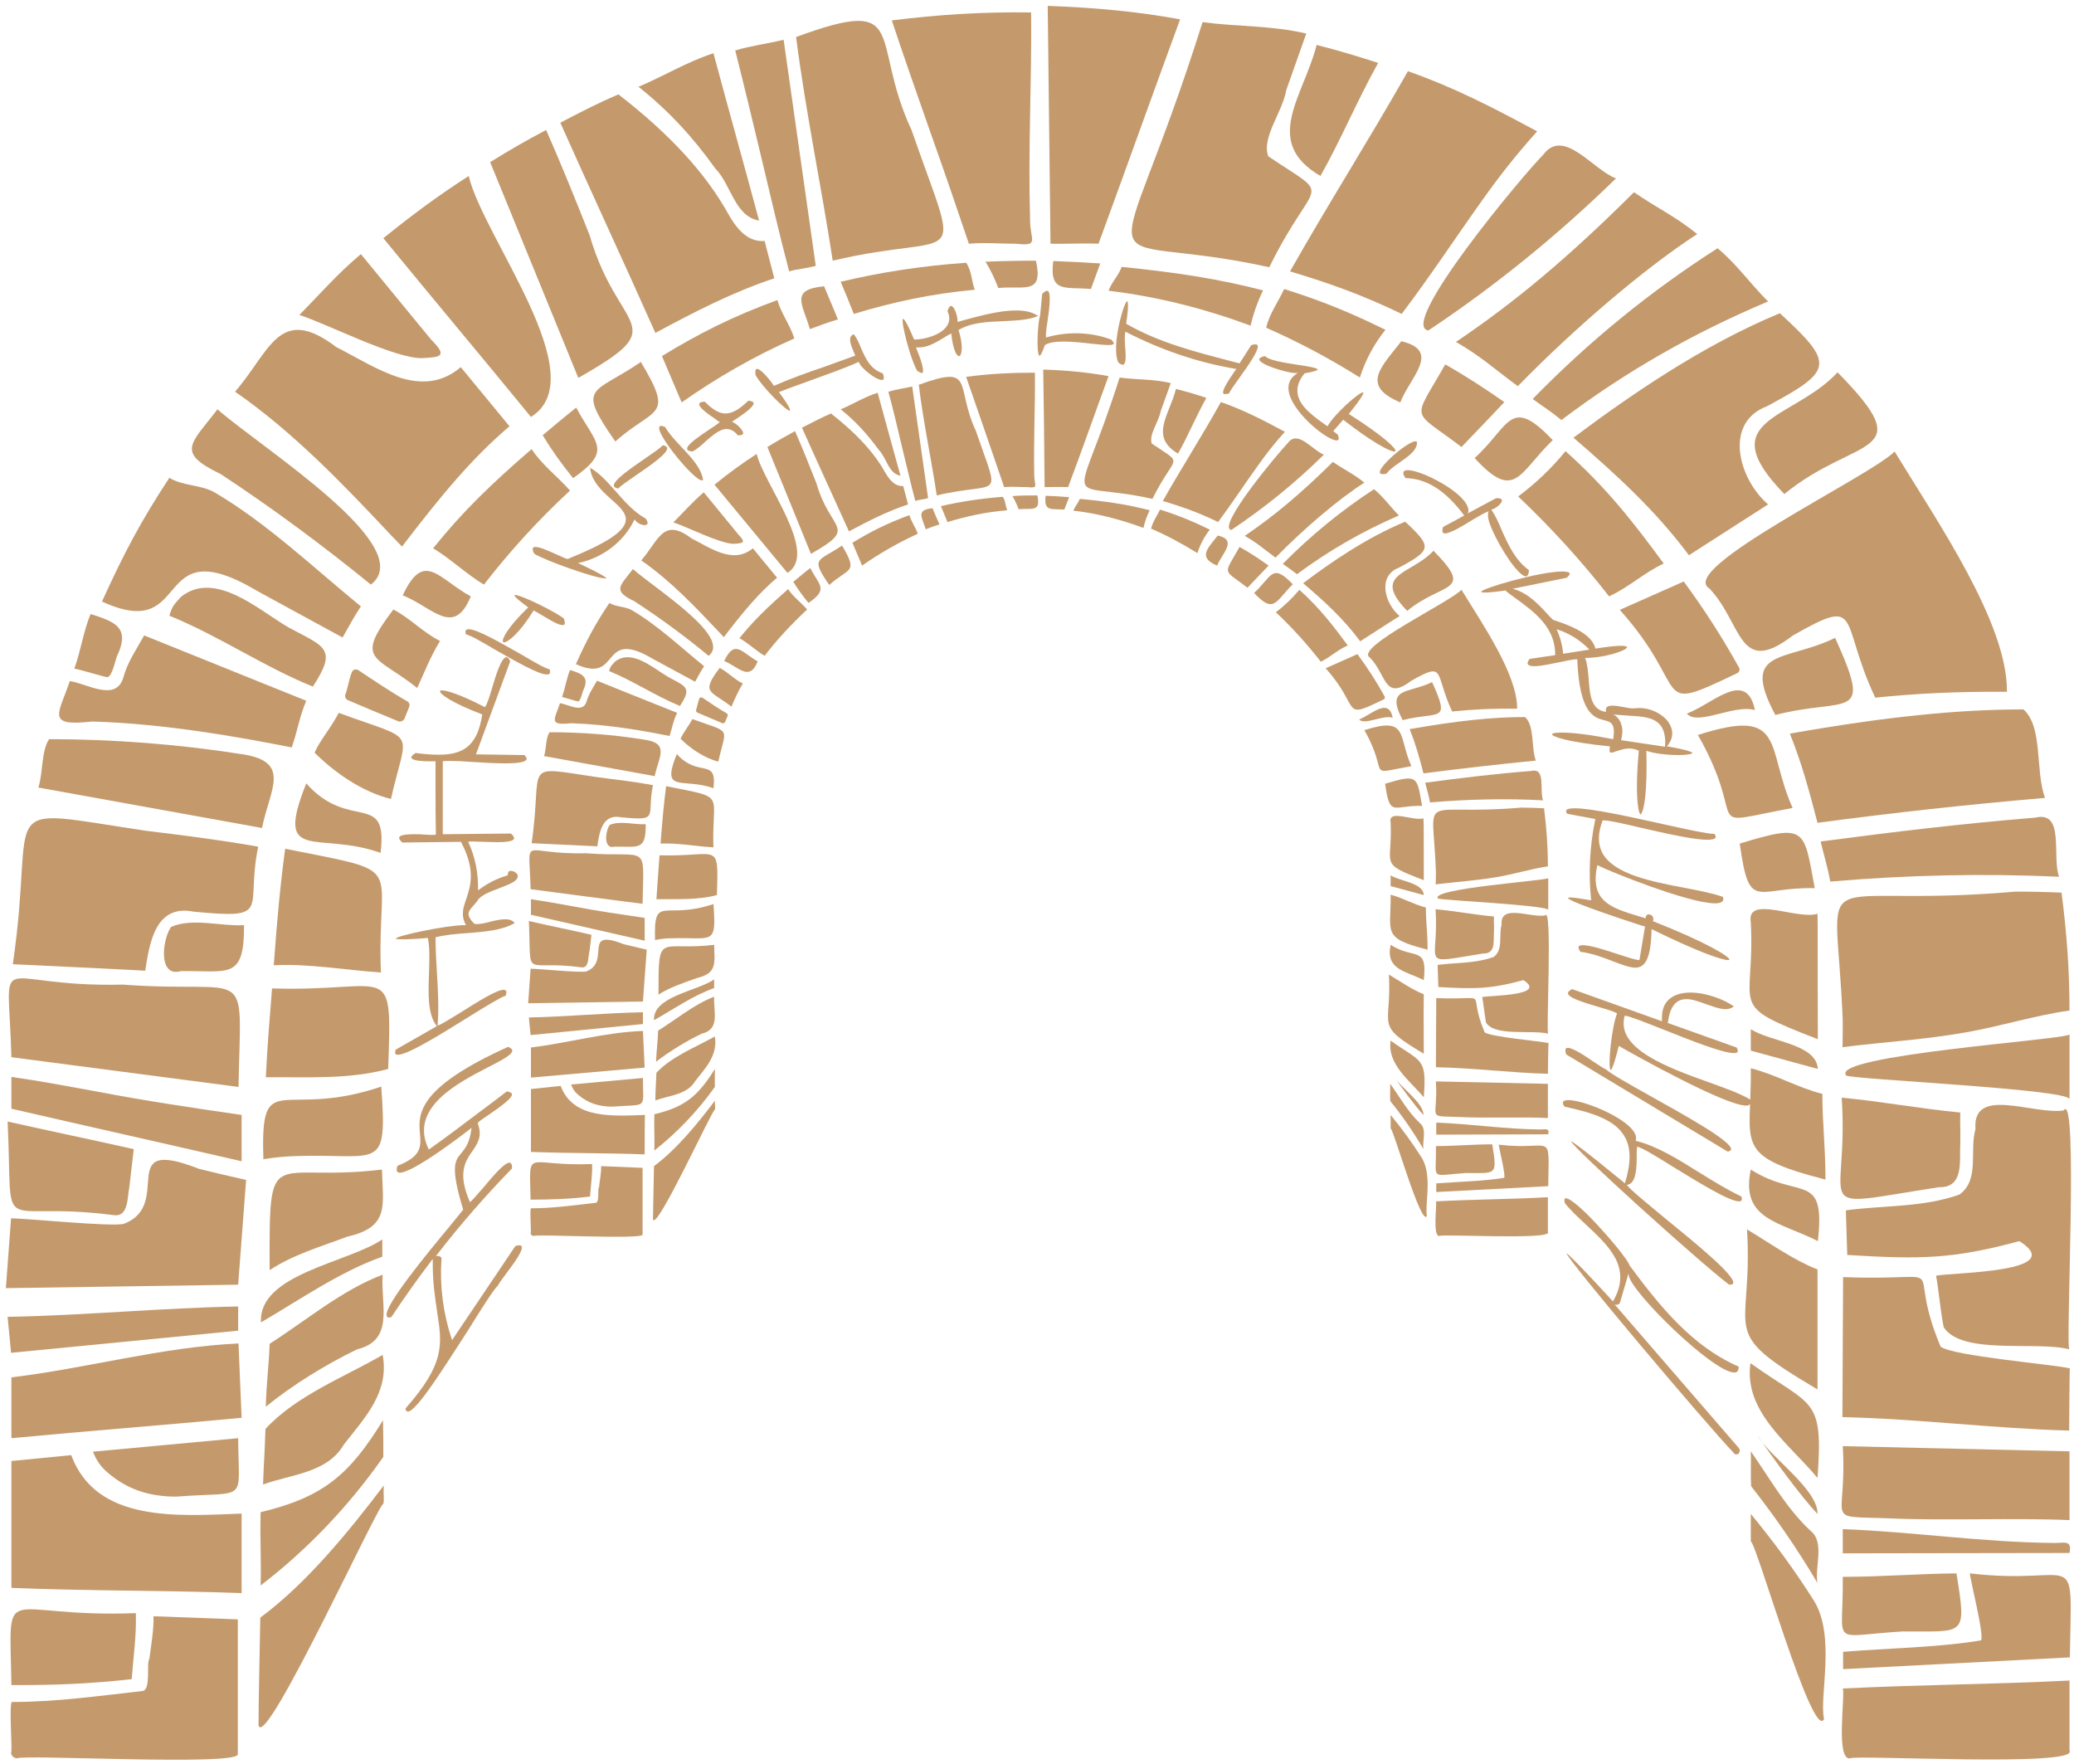 <?xml version="1.0" encoding="utf-8"?>
<!-- Generator: Adobe Illustrator 27.5.0, SVG Export Plug-In . SVG Version: 6.00 Build 0)  -->
<svg version="1.1" id="Calque_1" xmlns="http://www.w3.org/2000/svg" xmlns:xlink="http://www.w3.org/1999/xlink" x="0px" y="0px"
	 viewBox="0 0 600 510.3" style="enable-background:new 0 0 600 510.3;" xml:space="preserve">
<style type="text/css">
	.st0{fill:#C49A6C;}
</style>
<g>
	<g>
		<g>
			<path class="st0" d="M3.7,278.9c7-47.4-6.9-45.4,38.5-38.6c10.7,1.3,21.8,2.7,32.5,4.6c-3.8,18.4,4.4,21-18.7,18.8
				c-11.1-2.2-12.7,9-14,17.1C42.1,280.7,3.7,278.9,3.7,278.9z"/>
		</g>
		<g>
			<path class="st0" d="M3.3,487.4c-0.5-31.5-3.6-19.3,36-20.8c0.2,6.5-0.7,12.5-1.2,19.1C26.5,487,15.6,487.5,3.3,487.4z"/>
		</g>
		<g>
			<path class="st0" d="M31.1,195.9c-1.7-0.3-7.8-2.2-9.6-2.5c1.9-5.2,2.6-10.7,4.7-15.8c6.5,2.1,11.3,3.6,8.1,11.2
				C33.3,190.4,32.8,195.2,31.1,195.9L31.1,195.9z"/>
		</g>
		<g>
			<path class="st0" d="M11.1,227.8c1.4-4.4,0.8-10.5,3.1-14c18.5,0,37.5,1.5,54.8,4.2c15.8,2,9.1,10,6.8,21.5L11.1,227.8z"/>
		</g>
		<g>
			<path class="st0" d="M3.2,352.4c4.3,0,28.9,2.5,32.6,1.6c14.7-5.6-2.9-25.6,21.8-15.9c4.5,1.1,9.1,2.2,13.6,3.2l-2.3,30.3
				c-21.9,0.3-45.3,0.7-67.2,1L3.2,352.4z"/>
		</g>
		<g>
			<path class="st0" d="M2.2,380.9c22.1-0.4,44.7-2.6,66.7-3v7l-65.7,6.4L2.2,380.9z"/>
		</g>
		<g>
			<path class="st0" d="M51,432.9c-7.7,0-14.1-2-19.8-6.9c-2-1.7-3.3-3.5-4.3-6.1l42-3.9C69,435.1,72.1,431.3,51,432.9L51,432.9z"/>
		</g>
		<g>
			<path class="st0" d="M3.3,398.4c21.8-2.6,43.6-8.8,65.7-9.8l0.9,21.5c-22.1,2.1-44.5,3.8-66.6,5.9L3.3,398.4z"/>
		</g>
		<g>
			<path class="st0" d="M74.7,171.1c-31.5-18.8-18.4,15.2-45.2,2.9c6.5-14.3,11.4-23.5,19.5-35.8c3.8,2.4,9.4,2,13.2,4.3
				c15.1,8.9,28.5,21.7,42.2,32.9c-2.6,4-3.2,5.4-5.3,9L74.7,171.1z"/>
		</g>
		<g>
			<path class="st0" d="M52.3,280.9c-6.6,1.9-5.4-9.1-2.8-12.8c6.3-2.7,14.4-0.1,21.1-0.5C70.7,283.6,66.1,280.7,52.3,280.9z"/>
		</g>
		<g>
			<path class="st0" d="M69.9,335.9c-22.1-5.1-44.5-10.1-66.6-15.2v-9.2c8.5,1.2,16.9,2.8,25.1,4.3c13.5,2.6,27.7,4.7,41.5,6.7
				C69.9,322.5,69.9,335.9,69.9,335.9z"/>
		</g>
		<g>
			<path class="st0" d="M33,351.5c-35-4.6-29.1,8.5-30.8-27.1c11.9,2.7,24.6,5.3,36.5,8c-0.4,3.4-0.9,7.8-1.3,11.1
				C36.8,346.4,37.2,352,33,351.5L33,351.5z"/>
		</g>
		<g>
			<path class="st0" d="M532.8,317.5c11.6,1.1,22.7,3.2,34.3,4.3c-0.1,4,0.1,5,0,9c-0.3,5,1.2,12.8-6.2,12.6
				C522.1,349.4,535,350.9,532.8,317.5z"/>
		</g>
		<g>
			<path class="st0" d="M598.7,439.7c-15.4-0.7-36.4,0.2-51.7-0.5c-20.2-0.8-12.5,2-13.9-20.9l65.6,1.5L598.7,439.7L598.7,439.7z"/>
		</g>
		<g>
			<path class="st0" d="M598.6,413.8c-22.1-0.6-43.6-3.4-65.6-3.9l0.2-40.5c33.8,1.3,17.2-6.2,28.2,20.1c3.2,2.7,33,5.2,37.4,6.3
				C598.7,395.8,598.6,413.8,598.6,413.8z"/>
		</g>
		<g>
			<path class="st0" d="M598.7,390.3c-9.6-2.5-31.1,1.8-36.4-6.4c-0.9-4.4-1.4-10.5-2.2-14.9c5.1-1,38.5-0.9,24.1-10
				c-19.3,5.2-28.5,5.3-49.8,4l-0.4-12.9c10.9-1.5,22.4-0.8,32.9-4.6c5.9-4.3,2.8-12.8,4.6-18.9c-1-12.6,16.7-4.1,25.5-5.4
				C601.4,314.8,597.4,391,598.7,390.3z M598.7,317.9c-0.8-2.9-62.8-5.7-64.6-6.8c-5-5.9,64-10.4,64.6-11.9V317.9z"/>
		</g>
		<g>
			<path class="st0" d="M529.5,255c-0.8-4.3-1.7-7-2.8-11.6c21.2-2.8,41.3-5.2,62.1-6.9c8.7-2.1,4.7,11.4,6.9,17.1
				C573.7,252.6,551.5,253.1,529.5,255z"/>
		</g>
		<g>
			<path class="st0" d="M122,103.6c-8.2,0-27.3-9.9-35.4-12.5c6.6-6.7,10.7-11.6,17.8-17.6l20.3,24.7
				C129.7,103.2,127.4,103.3,122,103.6L122,103.6z"/>
		</g>
		<g>
			<path class="st0" d="M533.1,456.1c11.1,0,21.9-0.9,32.9-1c3,18.6,2.5,16.7-15.6,16.8C528.7,473.2,533.4,476.7,533.1,456.1z"/>
		</g>
		<g>
			<path class="st0" d="M382,50.9c-17-9.9-4.9-23-1.1-37.9c7,1.8,11.9,3.3,17.8,5.2C392.6,29.1,388.1,40.1,382,50.9z"/>
		</g>
		<g>
			<path class="st0" d="M219.6,63.8c-7.1-1.2-8.1-10.5-12.7-15.1c-6.4-9-13.6-16.8-22.2-23.6c7.4-3.1,14-7.2,21.7-9.7
				C210.8,31.8,215.2,47.4,219.6,63.8z"/>
		</g>
		<g>
			<path class="st0" d="M533.1,295.2c-1.9-48.5-11.2-32,50-37.3c4.6,0,9,0.1,13.3,0.3c1.5,11.7,2.3,22.2,2.3,34.1
				c-10,1.4-20.1,4.6-29.9,6.3c-11.7,2.1-23.9,2.8-35.8,4.3C533.1,302.9,533.1,295.2,533.1,295.2z"/>
		</g>
		<g>
			<path class="st0" d="M516.2,142.9c-21.4-22,2.5-21.3,15.4-35.2C556,132.5,537.1,125.8,516.2,142.9z"/>
		</g>
		<g>
			<path class="st0" d="M525.8,238c-2.5-9.5-4.4-16.8-8-25.8c27.8-4.9,48.6-7,67.6-7c5.7,5.2,3.3,17.4,6.2,25.6
				C569.3,232.7,547.5,235.1,525.8,238z"/>
		</g>
		<g>
			<path class="st0" d="M69.9,460.8c-22.1-0.8-44.5-0.6-66.6-1.5v-36.7l17.3-1.7c7.3,19.6,30.7,17.6,49.3,16.9
				C69.9,437.9,69.9,460.8,69.9,460.8z"/>
		</g>
		<g>
			<path class="st0" d="M439.1,111.7c-6.7-4.9-10.6-8.6-17.9-12.8c17.1-11.5,32.6-24.5,51.5-43.3c6.7,4.6,12,7,18.3,12.1
				C475.9,77.5,455.7,94.7,439.1,111.7z"/>
		</g>
		<g>
			<path class="st0" d="M451.7,121.5c-3-2.5-4.9-3.6-8.3-6.1c16.3-16.7,34.1-31.2,53.5-43.6c6,5.1,9,9.8,14.6,15.4
				C489.9,96.3,470.4,107.4,451.7,121.5z"/>
		</g>
		<g>
			<path class="st0" d="M413.2,95.6c-8.9-1.5,27.3-44.9,33.3-50.9c5.9-7.9,14.4,4.5,21,6.9C450.8,67.9,432.6,82.7,413.2,95.6z"/>
		</g>
		<g>
			<path class="st0" d="M405.5,90.8c-11-5.3-20.3-8.7-32.3-12.3c11.1-19.6,23-38.3,34.1-57.9c13.4,4.7,24.2,10.3,37.4,17.4
				c-5.7,6.3-11,13-15.8,19.8C420.9,69,413.7,80,405.5,90.8z"/>
		</g>
		<g>
			<path class="st0" d="M367.2,77.3C313.1,65.4,322,88.5,347.9,6.4c10.5,1.4,19.7,0.9,30,3.3c-1.8,5.1-3.8,10.8-5.8,16.4
				c-1.1,6.4-7.2,13.7-5.2,19.1C386.3,58.3,380.5,50.2,367.2,77.3z"/>
		</g>
		<g>
			<path class="st0" d="M3.3,305.8c-0.9-33.2-6.2-20.1,32.3-21c37.6,2.8,34.1-7.2,33.4,29.6C68.9,314.4,3.3,305.8,3.3,305.8z"/>
		</g>
		<g>
			<path class="st0" d="M303.9,70.5c-0.3-22.7-0.5-46.1-0.8-68.8c13.6,0.5,25.8,1.6,38.3,3.9c-7.9,21.5-15.7,43.4-23.6,64.9
				C313.4,70.3,308.5,70.6,303.9,70.5z"/>
		</g>
		<g>
			<path class="st0" d="M542.5,201.8c-10.6-22.5-3.4-29.6-23.8-18c-15.9,12.2-14.5-3.4-24.2-13.6c-9.5-5.7,46.7-32.5,53.6-39.6
				c12.5,20.5,32.7,49.7,32.5,69.5C565.9,200,554.2,200.6,542.5,201.8z"/>
		</g>
		<g>
			<path class="st0" d="M533.1,477.8c13.3-1.1,27-1.2,39.9-3.3c1.4-0.4-3.3-18.5-3.1-19.4c31.9,3.8,29.4-9.4,28.9,24.3l-65.6,3.4v-5
				H533.1z"/>
		</g>
		<g>
			<path class="st0" d="M533.1,442.3c20.6,0.8,40.3,3.8,61,4c2.9,0.1,5.4-1.1,4.6,2.9l-65.6,0.1V442.3z"/>
		</g>
		<g>
			<path class="st0" d="M513.6,206.8c-10.4-19.4,3-15.3,17.3-22.3C542,209.1,534.7,201.4,513.6,206.8z"/>
		</g>
		<g>
			<path class="st0" d="M535.3,508.6c-4.4,0.8-1.4-18.4-2.2-20.2c22.1-1.1,43.6-1.2,65.6-2.3v20.3
				C601.5,511.2,535.9,507.5,535.3,508.6z"/>
		</g>
		<g>
			<path class="st0" d="M488.6,160.6c-9.8-13.1-20.9-23.2-33.4-34c15.8-11.8,36.8-26.5,59.7-36c16,14.7,15.5,16.6-3.7,26.9
				c-12.7,4.8-8.2,21.1,0.3,28.4C511.5,145.9,488.6,160.6,488.6,160.6z"/>
		</g>
		<g>
			<path class="st0" d="M293.9,70.5c-4.8,0-9-0.4-13.6,0c-3.6-10.7-7.4-21.7-11.2-32.4c-3.7-10.6-7.6-21.6-11.1-32.2
				c13.6-1.7,26.5-2.5,40.3-2.3c0.2,20.4-0.9,39.3-0.3,59.8C297.9,69.4,301,71.3,293.9,70.5z"/>
		</g>
		<g>
			<path class="st0" d="M107.3,169.1c-14-11.4-28.6-22.2-43.5-32c-13.2-6.3-8.4-8.8-0.9-18.7C76.5,130.2,121.3,158.2,107.3,169.1z"
				/>
		</g>
		<g>
			<path class="st0" d="M5,508.6c-1,0-1.8-0.8-1.8-1.7c0.5-0.1-0.8-15.4,0.4-14.6c12.7,0,25.3-1.8,37.8-3.2c2.3-0.7,0.9-8.2,1.8-9.2
				c0.3-2.5,1.4-8.9,1.2-12.4l24.4,0.9v39C69.2,510.9,6.3,507.4,5,508.6z"/>
		</g>
		<g>
			<path class="st0" d="M113.3,155c-13.9-14.8-28.4-30-45.3-41.7c10.1-11.6,12.7-25.5,29.3-12.9c11.6,5.9,24.6,15.5,36,5.8
				l14.1,17.1c-10.6,9-19.4,19.5-31.1,34.8L113.3,155z"/>
		</g>
		<g>
			<path class="st0" d="M84.4,216.2c-14.7-2.9-36.6-6.9-57.7-7.5c-13.5,1.5-9.8-2-6.5-11.7c4.9,0.7,13.4,6.2,15.5-1.1
				c1.2-4.4,3.8-8.1,6-12.1l46.9,18.9C86.6,207.4,86.1,211.3,84.4,216.2z"/>
		</g>
		<g>
			<path class="st0" d="M90.5,198.6c-14.3-5.8-27.2-14.7-41.5-20.5c0.8-2.8,1.4-3.3,3.4-5.5c9.9-7.8,22.6,4,31.1,8.9
				C93.9,187.1,97.8,187.5,90.5,198.6z"/>
		</g>
		<g>
			<path class="st0" d="M240.9,75.4c-3.3-21.6-7.8-42.9-10.6-64.7c33.3-12.2,21.1,0.5,33.4,26.9C278.4,79.9,278.6,66.5,240.9,75.4z"
				/>
		</g>
		<g>
			<path class="st0" d="M228.3,78.5c-2.8-10.6-5.3-21.4-7.8-31.9s-5.1-21.3-7.8-32c4.6-1.4,8.6-1.8,14-3.1l9.3,65.4
				C233.1,77.7,230.6,77.8,228.3,78.5z"/>
		</g>
		<g>
			<path class="st0" d="M141.8,46.9c5.8-3.6,10.3-6.2,16.2-9.3c4.4,10,8.6,20.4,12.6,30.5c8.2,28.5,24.8,25.3-3.3,41.2L141.8,46.9z"
				/>
		</g>
		<g>
			<path class="st0" d="M189.6,96.3c-9-20.2-18.5-40.6-27.5-60.8l1.9-1c5.2-2.7,9.3-4.8,14.9-7.2c14.9,11.5,25.3,22.9,31.8,34.6
				c3.1,5.5,6.3,8.1,10.5,7.8l2.8,10.8C212,84.5,201.3,90,189.6,96.3z"/>
		</g>
		<g>
			<path class="st0" d="M153.6,120.6c-14-17.1-28.7-34.6-42.7-51.7c8.8-7.1,16-12.4,24.7-18C139.8,68.7,172.2,109.1,153.6,120.6z"/>
		</g>
	</g>
	<g>
		<path class="st0" d="M449.2,127.3c-12.4-13-12.3-4.2-22.6,5.2C438.3,145.2,439.3,136.9,449.2,127.3z"/>
		<path class="st0" d="M418.1,105.4c-9.6,17-10.1,12.6,4.7,23.9c4.1-4.3,8.3-8.6,12.4-13C429.4,112.3,424.6,109.1,418.1,105.4z"/>
		<path class="st0" d="M525.8,457.9c-0.9-4.5,2.2-11.8-2-15.1c-7.1-6.6-11.8-15.2-17.3-23c0.1,3.7-0.1,7.1,0.1,10.1
			C513.6,438.8,520,448.1,525.8,457.9z"/>
		<path class="st0" d="M405.4,98.7c-5.8,7.5-11.9,12.8-0.3,17.7C407.9,109.1,417.1,101.5,405.4,98.7z"/>
		<path class="st0" d="M224.9,86.8c-12.7,4.6-22.8,9.7-33.4,16.2c1.9,4.5,3.8,8.9,5.7,13.4c10.1-7.1,21-13.4,32.6-18.5
			C228.6,94,226,90.7,224.9,86.8z"/>
		<path class="st0" d="M279.5,76c-12.9,0.9-25,2.8-36.3,5.5c1.3,3.1,2.6,6.2,3.8,9.3c11.6-3.5,22.3-5.8,35-7
			C281,81.2,281.2,78.5,279.5,76z"/>
		<path class="st0" d="M525.8,427.5c1.7-23.6-1.3-20.3-19.4-33.2C504.4,408.4,517.6,417.6,525.8,427.5z"/>
		<path class="st0" d="M371.5,83.6c-1.7,3.7-4.3,7.2-5.2,11.2c9.3,4.1,18.4,8.9,27.1,14.4c1.6-5,4.1-9.7,7.4-13.8
			C391.3,90.7,382.4,87,371.5,83.6z"/>
		<path class="st0" d="M299.7,75.4c-5,0-9.8,0.1-14.6,0.3c1.5,2.4,2.7,5,3.7,7.6C296.4,82.6,301.9,85.4,299.7,75.4z"/>
		<path class="st0" d="M304.7,75.5c-1.2,9.4,3.5,7.4,10.9,8.1c0.9-2.5,1.8-4.9,2.7-7.4C313.9,75.9,309.3,75.7,304.7,75.5z"/>
		<path class="st0" d="M238.4,82.8c-10,1-6.2,5.1-4.1,12.4c2.7-1,5.3-2,8.1-2.8C241.1,89.1,239.7,86,238.4,82.8z"/>
		<path class="st0" d="M487.1,168.2c-6.2,2.7-12.3,5.5-18.5,8.2c21.2,23.7,8.5,30.5,34,18.3c0.6-0.3,0.8-1,0.5-1.6
			C498.6,185,493.3,176.6,487.1,168.2z"/>
		<path class="st0" d="M508.4,415.2c4,5.8,12.5,17.6,17.4,22.7C526,430.8,511.9,421.3,508.4,415.2z"/>
		<path class="st0" d="M525.8,264.3c-5.8,1.9-20.7-5.6-19.3,2.5c1.3,25.6-7.4,23.4,19.4,33.8C525.8,278.5,525.9,266.5,525.8,264.3z"
			/>
		<path class="st0" d="M507.7,205.4c-2.5-12.1-12.3-1.7-19.7,1C491,210.1,501.8,203.6,507.7,205.4z"/>
		<path class="st0" d="M518.6,233.7c-7.9-17.6-1.6-29.4-27.4-21.1C506.6,239.6,490.6,238.9,518.6,233.7z"/>
		<path class="st0" d="M506.5,338.3c-3.1,14.6,8.5,15.1,19.4,20.7C528.2,338.6,520.5,347.2,506.5,338.3z"/>
		<path class="st0" d="M525.8,367.2c-7.1-2.8-13.9-7.7-20.4-11.6c1.9,31.2-9.2,28.8,20.4,46.3C525.8,390,525.8,379.2,525.8,367.2z"
			/>
		<path class="st0" d="M527.2,316.4c-7.2-1.8-13.5-5.6-20.7-7.4c0.3,22.1-5.6,25.2,21.6,32.2C528.1,331.7,527.2,324.8,527.2,316.4z"
			/>
		<path class="st0" d="M506.5,303.9c6.5,1.8,12.9,3.5,19.4,5.3c-0.4-7.3-13.7-7.8-19.4-11.5C506.5,299.7,506.5,301.8,506.5,303.9z"
			/>
		<path class="st0" d="M503.3,244c2.8,20.1,4.6,12.5,21.7,12.9C521.8,239.7,522.7,238.1,503.3,244z"/>
		<path class="st0" d="M103.3,390.3c10.9-2.7,6.8-12.6,7.4-21.6C99,373.1,88.5,382,78,388.7c-0.2,6.3-1,12.1-1.1,18.2
			C84.6,400.6,94.4,394.6,103.3,390.3z"/>
		<path class="st0" d="M110.9,421.4c0-3.1,0-6.6-0.1-10.6c-9.8,16-17.5,22.3-35.4,26.6c-0.2,8.5,0.2,13.8,0,21.2
			C89.1,448.1,101.1,435.4,110.9,421.4z"/>
		<path class="st0" d="M112.3,309.2c1.1-32.3,1.1-22.2-33.6-23.3c-0.7,8.8-1.3,15.8-1.8,25.7C88.9,311.5,100.8,312.3,112.3,309.2z"
			/>
		<path class="st0" d="M85.4,334.4c24.4-0.8,26.7,4.9,24.9-20.1c-28.9,9.8-35-6.2-34.1,21C79.3,334.8,82.3,334.5,85.4,334.4z"/>
		<path class="st0" d="M185.4,104.7c-13.9,9.5-18.8,6.6-7.4,23C189.5,117.5,195.2,121.1,185.4,104.7z"/>
		<path class="st0" d="M110.6,363.5c0-1.7,0-3.3,0-5c-10,6.8-35.9,10-35.1,24C86.5,376.1,98.4,367.8,110.6,363.5z"/>
		<path class="st0" d="M481.3,163c-8.5-11.6-16.5-21.9-28.4-32.5c-4,4.9-8.6,9.3-13.7,13.1c9.7,9.2,18.5,18.9,26.3,28.9
			C471.5,169.7,475.4,165.8,481.3,163z"/>
		<path class="st0" d="M524.7,462.9c-5.5-8.7-11.6-17-18.2-25c0,5.1,0,8,0,8c1.4-0.3,18,58.3,21.2,51.3
			C526.2,491,531.2,473.2,524.7,462.9z"/>
		<path class="st0" d="M113.8,176.3c-11.4,15-5.2,13.1,6.9,22.7c2.3-5,3.6-8.6,6.6-13.6C122.3,182.9,118.8,178.9,113.8,176.3z"/>
		<path class="st0" d="M75.3,467.9c-0.3,15.8-0.5,24.9-0.5,31.2c2,7.3,35-64.9,36.1-64.1c0.3-1.3,0-2.2,0.1-5.3
			C100.9,443,88.8,457.9,75.3,467.9z"/>
		<path class="st0" d="M100.5,357.7c12.2-2.8,10.3-8.8,10-19.4c-32.6,3.9-32.6-8.7-32.5,29.1C84.8,362.9,92.8,360.6,100.5,357.7z"/>
		<path class="st0" d="M365.4,84c-13-3.4-25.9-5.3-40.9-6.8c-0.9,2.5-2.9,4.4-3.8,6.9c14.2,1.7,27.9,5.2,41.1,10.1
			C362.6,90.7,363.8,87.3,365.4,84z"/>
		<path class="st0" d="M116.5,172.2c8.6,3.4,14.8,12.3,19.7,0.3C126.8,167.4,122.7,159,116.5,172.2z"/>
		<path class="st0" d="M140,169.1c7.2-9.3,15.5-18.5,24.9-27.2c-3.5-4-8.2-7.5-11.1-12c-11.6,10-20.1,18.2-28.5,28.7
			C130.2,161.5,135.1,166.2,140,169.1z"/>
		<path class="st0" d="M157,125.9c2.6,4.3,5.6,8.5,8.8,12.4c11.6-8.1,6.5-9.9,0.9-20.4C163.4,120.5,160.2,123.2,157,125.9z"/>
		<path class="st0" d="M110.2,281.3c-1.3-32.6,8.6-28.5-27.7-35.8c-1.3,9.5-2.3,19.8-3.3,33.7C89.6,278.7,99.9,280.6,110.2,281.3z"
			/>
		<path class="st0" d="M117,207.9c0.5-1.2,0.9-2.3,1.4-3.5c0.2-0.6,0-1.2-0.5-1.5c-4.6-2.6-9.8-6.1-14.3-9.1
			c-0.7-0.4-1.5-0.1-1.8,0.6c-0.9,2.2-1.1,4.4-1.9,6.5c-0.2,0.6,0.1,1.3,0.7,1.6c4.9,2.1,9.9,4.2,14.8,6.2
			C116,208.8,116.7,208.5,117,207.9z"/>
		<path class="st0" d="M76.8,413.3c-0.2,6.4-0.5,10.1-0.7,16.1c8.2-3,18.6-3.3,23.4-11.6c6.2-7.9,13.2-15.2,11.2-25.9
			C99.5,398.4,85.8,403.6,76.8,413.3z"/>
		<path class="st0" d="M113.1,231.1c4.7-20.9,8.3-16.3-15.1-24.9c-2.6,4.9-5.3,7.7-7,11.5C96.7,223.4,104.8,229.1,113.1,231.1z"/>
		<path class="st0" d="M110.1,246.7c2.2-18.2-9-6-21.5-20.1C79.2,250.1,91.9,240.2,110.1,246.7z"/>
	</g>
</g>
<g>
	<g>
		<g>
			<path class="st0" d="M153.8,243.9c3.4-23.4-3.4-22.4,19-19.1c5.3,0.7,10.8,1.3,16.1,2.3c-1.9,9.1,2.2,10.4-9.2,9.3
				c-5.5-1.1-6.3,4.4-6.9,8.4C172.7,244.8,153.8,243.9,153.8,243.9z"/>
		</g>
		<g>
			<path class="st0" d="M153.5,347c-0.3-15.6-1.8-9.5,17.8-10.3c0.1,3.2-0.4,6.2-0.6,9.4C165,346.8,159.6,347,153.5,347z"/>
		</g>
		<g>
			<path class="st0" d="M167.3,202.9c-0.8-0.1-3.8-1.1-4.7-1.3c0.9-2.6,1.3-5.3,2.3-7.8c3.2,1,5.6,1.8,4,5.5
				C168.4,200.2,168.1,202.5,167.3,202.9L167.3,202.9z"/>
		</g>
		<g>
			<path class="st0" d="M157.4,218.7c0.7-2.2,0.4-5.2,1.6-6.9c9.2,0,18.5,0.7,27.1,2.1c7.8,1,4.5,4.9,3.3,10.6
				C189.4,224.5,157.4,218.7,157.4,218.7z"/>
		</g>
		<g>
			<path class="st0" d="M153.5,280.2c2.1,0,14.3,1.2,16.1,0.8c7.3-2.8-1.4-12.7,10.8-7.9c2.2,0.5,4.5,1.1,6.7,1.6l-1.1,15
				c-10.8,0.2-22.4,0.3-33.2,0.5L153.5,280.2z"/>
		</g>
		<g>
			<path class="st0" d="M153,294.3c10.9-0.2,22.1-1.3,33-1.5v3.4l-32.5,3.2L153,294.3z"/>
		</g>
		<g>
			<path class="st0" d="M177.1,320.1c-3.8,0-7-1-9.8-3.4c-1-0.8-1.6-1.7-2.1-3l20.8-1.9C186,321.1,187.6,319.3,177.1,320.1
				L177.1,320.1z"/>
		</g>
		<g>
			<path class="st0" d="M153.5,303c10.8-1.3,21.5-4.4,32.5-4.8l0.5,10.6c-10.9,1-22,1.9-32.9,2.9V303H153.5z"/>
		</g>
		<g>
			<path class="st0" d="M188.9,190.6c-15.6-9.3-9.1,7.5-22.3,1.5c3.2-7.1,5.6-11.6,9.7-17.7c1.9,1.2,4.7,1,6.5,2.1
				c7.5,4.4,14.1,10.7,20.9,16.2c-1.3,2-1.6,2.7-2.6,4.5L188.9,190.6z"/>
		</g>
		<g>
			<path class="st0" d="M177.8,244.9c-3.3,0.9-2.7-4.5-1.4-6.3c3.1-1.3,7.1,0,10.4-0.2C186.9,246.2,184.6,244.8,177.8,244.9z"/>
		</g>
		<g>
			<path class="st0" d="M186.5,272.1c-10.9-2.5-22-5-32.9-7.5v-4.5c4.2,0.6,8.4,1.4,12.4,2.1c6.7,1.3,13.7,2.3,20.5,3.3V272.1z"/>
		</g>
		<g>
			<path class="st0" d="M168.2,279.8c-17.3-2.3-14.4,4.2-15.2-13.4c5.9,1.4,12.2,2.6,18.1,4c-0.2,1.7-0.4,3.8-0.7,5.5
				C170.1,277.3,170.3,280.1,168.2,279.8L168.2,279.8z"/>
		</g>
		<g>
			<path class="st0" d="M415.3,263c5.7,0.5,11.2,1.6,16.9,2.1c-0.1,2,0.1,2.5,0,4.5c-0.2,2.5,0.6,6.3-3.1,6.2
				C410,278.8,416.4,279.5,415.3,263z"/>
		</g>
		<g>
			<path class="st0" d="M447.9,323.4c-7.6-0.4-18,0.1-25.6-0.3c-10-0.4-6.2,1-6.9-10.3l32.4,0.7v9.9H447.9z"/>
		</g>
		<g>
			<path class="st0" d="M447.8,310.6c-10.9-0.3-21.5-1.7-32.4-1.9l0.1-20c16.7,0.7,8.5-3.1,14,9.9c1.6,1.3,16.3,2.6,18.5,3.1
				C447.9,301.7,447.8,310.6,447.8,310.6z"/>
		</g>
		<g>
			<path class="st0" d="M447.9,299c-4.7-1.2-15.4,0.9-18-3.2c-0.4-2.2-0.7-5.2-1.1-7.4c2.5-0.5,19-0.4,11.9-4.9
				c-9.5,2.6-14.1,2.6-24.6,2l-0.2-6.4c5.4-0.7,11-0.4,16.2-2.3c2.9-2.1,1.4-6.3,2.3-9.3c-0.5-6.2,8.2-2,12.6-2.7
				C449.2,261.7,447.2,299.3,447.9,299z M447.9,263.2c-0.4-1.4-31-2.8-31.9-3.3c-2.5-2.9,31.6-5.2,31.9-5.9
				C447.9,254,447.9,263.2,447.9,263.2z"/>
		</g>
		<g>
			<path class="st0" d="M413.7,232.1c-0.4-2.1-0.8-3.4-1.4-5.7c10.5-1.4,20.4-2.6,30.7-3.4c4.3-1,2.3,5.6,3.4,8.5
				C435.5,230.9,424.5,231.2,413.7,232.1z"/>
		</g>
		<g>
			<path class="st0" d="M212.3,157.3c-4,0-13.5-4.9-17.5-6.2c3.3-3.3,5.3-5.7,8.8-8.7l10,12.2C216,157.1,214.9,157.1,212.3,157.3
				L212.3,157.3z"/>
		</g>
		<g>
			<path class="st0" d="M415.4,331.5c5.5,0,10.8-0.5,16.3-0.5c1.5,9.2,1.2,8.3-7.7,8.3C413.3,340,415.6,341.7,415.4,331.5z"/>
		</g>
		<g>
			<path class="st0" d="M340.8,131.2c-8.4-4.9-2.4-11.4-0.6-18.7c3.5,0.9,5.9,1.6,8.8,2.6C346,120.4,343.8,125.9,340.8,131.2z"/>
		</g>
		<g>
			<path class="st0" d="M260.5,137.6c-3.5-0.6-4-5.2-6.3-7.5c-3.2-4.4-6.7-8.3-11-11.7c3.6-1.5,6.9-3.6,10.7-4.8
				C256.1,121.8,258.3,129.5,260.5,137.6z"/>
		</g>
		<g>
			<path class="st0" d="M415.4,252c-0.9-24-5.5-15.8,24.7-18.4c2.3,0,4.5,0.1,6.6,0.2c0.7,5.8,1.1,11,1.1,16.8
				c-4.9,0.7-9.9,2.3-14.8,3.1c-5.8,1-11.8,1.4-17.7,2.1C415.4,255.8,415.4,252,415.4,252z"/>
		</g>
		<g>
			<path class="st0" d="M407.1,176.7c-10.6-10.9,1.3-10.5,7.6-17.4C426.8,171.6,417.4,168.2,407.1,176.7z"/>
		</g>
		<g>
			<path class="st0" d="M411.8,223.7c-1.2-4.7-2.2-8.3-4-12.8c13.7-2.4,24-3.5,33.4-3.5c2.8,2.6,1.7,8.6,3.1,12.6
				C433.3,221.1,422.6,222.3,411.8,223.7z"/>
		</g>
		<g>
			<path class="st0" d="M186.5,333.9c-10.9-0.4-22-0.3-32.9-0.7V315l8.6-0.9c3.6,9.7,15.2,8.7,24.4,8.4
				C186.5,322.5,186.5,333.9,186.5,333.9z"/>
		</g>
		<g>
			<path class="st0" d="M369,161.3c-3.3-2.4-5.2-4.2-8.9-6.3c8.4-5.7,16.1-12.1,25.5-21.4c3.3,2.3,5.9,3.4,9.1,6
				C387.2,144.4,377.2,152.9,369,161.3z"/>
		</g>
		<g>
			<path class="st0" d="M375.2,166.1c-1.5-1.2-2.4-1.8-4.1-3c8.1-8.2,16.9-15.4,26.4-21.6c3,2.5,4.5,4.9,7.2,7.6
				C394.1,153.7,384.5,159.2,375.2,166.1z"/>
		</g>
		<g>
			<path class="st0" d="M356.2,153.3c-4.4-0.8,13.5-22.2,16.4-25.2c2.9-3.9,7.1,2.2,10.4,3.4C374.8,139.6,365.8,146.9,356.2,153.3z"
				/>
		</g>
		<g>
			<path class="st0" d="M352.4,151c-5.4-2.6-10-4.3-16-6.1c5.5-9.7,11.4-18.9,16.8-28.6c6.6,2.3,12,5.1,18.5,8.6
				c-2.8,3.1-5.4,6.4-7.8,9.8C360,140.1,356.4,145.6,352.4,151z"/>
		</g>
		<g>
			<path class="st0" d="M333.4,144.3c-26.7-5.9-22.4,5.5-9.5-35.1c5.2,0.7,9.7,0.4,14.8,1.6c-0.9,2.5-1.9,5.3-2.9,8.1
				c-0.6,3.2-3.5,6.8-2.6,9.4C342.9,134.9,340,130.9,333.4,144.3z"/>
		</g>
		<g>
			<path class="st0" d="M153.5,257.2c-0.4-16.4-3.1-9.9,15.9-10.4c18.6,1.4,16.8-3.5,16.5,14.6C186,261.5,153.5,257.2,153.5,257.2z"
				/>
		</g>
		<g>
			<path class="st0" d="M302.2,140.9c-0.1-11.2-0.2-22.8-0.4-34c6.7,0.2,12.8,0.8,18.9,1.9c-3.9,10.6-7.7,21.5-11.7,32.1
				C306.9,140.8,304.4,140.9,302.2,140.9z"/>
		</g>
		<g>
			<path class="st0" d="M420.1,205.8c-5.2-11.1-1.7-14.6-11.8-8.9c-7.9,6-7.1-1.7-12-6.7c-4.7-2.8,23.1-16,26.5-19.6
				c6.2,10.1,16.2,24.6,16.1,34.4C431.7,204.9,425.9,205.2,420.1,205.8z"/>
		</g>
		<g>
			<path class="st0" d="M415.4,342.3c6.6-0.5,13.4-0.6,19.7-1.6c0.7-0.2-1.6-9.1-1.5-9.6c15.8,1.9,14.5-4.6,14.3,12l-32.4,1.7v-2.5
				H415.4z"/>
		</g>
		<g>
			<path class="st0" d="M415.4,324.7c10.2,0.4,19.9,1.9,30.2,2c1.5,0,2.7-0.5,2.3,1.4l-32.4,0.1v-3.5H415.4z"/>
		</g>
		<g>
			<path class="st0" d="M405.8,208.3c-5.1-9.6,1.5-7.6,8.5-11C419.8,209.4,416.2,205.6,405.8,208.3z"/>
		</g>
		<g>
			<path class="st0" d="M416.5,357.5c-2.2,0.4-0.7-9.1-1.1-10c10.9-0.6,21.5-0.6,32.4-1.2v10.1C449.3,358.7,416.9,356.9,416.5,357.5
				z"/>
		</g>
		<g>
			<path class="st0" d="M393.5,185.5c-4.8-6.5-10.3-11.5-16.5-16.8c7.8-5.9,18.2-13.1,29.5-17.8c7.9,7.3,7.7,8.2-1.8,13.3
				c-6.3,2.4-4.1,10.4,0.2,14C404.8,178.2,393.5,185.5,393.5,185.5z"/>
		</g>
		<g>
			<path class="st0" d="M297.2,140.9c-2.4,0-4.4-0.2-6.7,0c-1.8-5.3-3.7-10.7-5.5-16c-1.8-5.2-3.7-10.7-5.5-15.9
				c6.7-0.9,13.1-1.2,19.9-1.2c0.1,10.1-0.4,19.4-0.2,29.6C299.2,140.4,300.7,141.3,297.2,140.9z"/>
		</g>
		<g>
			<path class="st0" d="M205,189.7c-6.9-5.7-14.1-11-21.5-15.8c-6.5-3.1-4.1-4.4-0.4-9.3C189.7,170.4,211.9,184.3,205,189.7z"/>
		</g>
		<g>
			<path class="st0" d="M154.4,357.5c-0.5,0-0.9-0.4-0.9-0.8c0.3-0.1-0.4-7.6,0.2-7.2c6.3,0,12.5-0.9,18.7-1.6
				c1.1-0.3,0.4-4,0.9-4.5c0.1-1.3,0.7-4.4,0.6-6.1l12,0.5v19.3C186.1,358.6,155.1,356.9,154.4,357.5z"/>
		</g>
		<g>
			<path class="st0" d="M207.9,182.7c-6.9-7.3-14-14.8-22.4-20.6c5-5.7,6.3-12.6,14.5-6.4c5.7,2.9,12.1,7.6,17.8,2.9l7,8.5
				c-5.2,4.4-9.6,9.6-15.4,17.2L207.9,182.7z"/>
		</g>
		<g>
			<path class="st0" d="M193.7,212.9c-7.3-1.5-18.1-3.4-28.5-3.7c-6.6,0.7-4.8-1-3.2-5.8c2.4,0.3,6.6,3.1,7.7-0.5c0.6-2.2,1.9-4,3-6
				l23.2,9.3C194.7,208.6,194.5,210.5,193.7,212.9z"/>
		</g>
		<g>
			<path class="st0" d="M196.7,204.2c-7.1-2.9-13.4-7.2-20.5-10.1c0.4-1.4,0.7-1.6,1.7-2.7c4.9-3.9,11.2,2,15.4,4.4
				C198.4,198.6,200.3,198.8,196.7,204.2z"/>
		</g>
		<g>
			<path class="st0" d="M271,143.3c-1.6-10.7-3.9-21.2-5.2-32c16.5-6,10.4,0.2,16.5,13.3C289.5,145.6,289.6,138.9,271,143.3z"/>
		</g>
		<g>
			<path class="st0" d="M264.8,144.9c-1.4-5.2-2.6-10.6-3.9-15.8c-1.2-5.2-2.5-10.6-3.9-15.8c2.3-0.7,4.3-0.9,6.9-1.5l4.6,32.3
				C267.1,144.5,265.9,144.5,264.8,144.9z"/>
		</g>
		<g>
			<path class="st0" d="M222,129.3c2.9-1.8,5.1-3,8-4.6c2.2,5,4.2,10.1,6.2,15.1c4,14.1,12.3,12.5-1.6,20.4
				C234.6,160.1,222,129.3,222,129.3z"/>
		</g>
		<g>
			<path class="st0" d="M245.6,153.7c-4.5-10-9.2-20.1-13.6-30l1-0.5c2.6-1.3,4.6-2.4,7.4-3.6c7.3,5.7,12.5,11.3,15.7,17.1
				c1.6,2.7,3.1,4,5.2,3.9l1.4,5.3C256.7,147.9,251.4,150.6,245.6,153.7z"/>
		</g>
		<g>
			<path class="st0" d="M227.8,165.7c-6.9-8.4-14.2-17.1-21.1-25.5c4.3-3.5,7.9-6.1,12.2-8.9C221,140,237,160,227.8,165.7z"/>
		</g>
	</g>
	<g>
		<path class="st0" d="M374,169c-6.1-6.4-6.1-2.1-11.2,2.5C368.6,177.8,369.1,173.8,374,169z"/>
		<path class="st0" d="M358.6,158.2c-4.7,8.4-5,6.2,2.3,11.8c2-2.1,4.1-4.3,6.1-6.4C364.2,161.6,361.8,160,358.6,158.2z"/>
		<path class="st0" d="M411.8,332.4c-0.4-2.2,1.1-5.8-1-7.5c-3.5-3.3-5.8-7.5-8.6-11.4c0,1.8-0.1,3.5,0,5
			C405.8,322.9,409,327.6,411.8,332.4z"/>
		<path class="st0" d="M352.3,154.9c-2.9,3.7-5.9,6.3-0.2,8.7C353.6,160,358.1,156.2,352.3,154.9z"/>
		<path class="st0" d="M263.1,149c-6.3,2.3-11.3,4.8-16.5,8c0.9,2.2,1.9,4.4,2.8,6.6c5-3.5,10.4-6.6,16.1-9.2
			C264.9,152.5,263.6,150.9,263.1,149z"/>
		<path class="st0" d="M290.1,143.7c-6.4,0.5-12.3,1.4-17.9,2.7c0.6,1.5,1.3,3.1,1.9,4.6c5.7-1.7,11-2.9,17.3-3.4
			C290.8,146.2,290.9,144.8,290.1,143.7z"/>
		<path class="st0" d="M411.9,317.4c0.9-11.7-0.7-10-9.6-16.4C401.3,307.9,407.8,312.5,411.9,317.4z"/>
		<path class="st0" d="M335.6,147.4c-0.9,1.8-2.1,3.5-2.6,5.5c4.6,2,9.1,4.4,13.4,7.1c0.8-2.5,2-4.8,3.6-6.8
			C345.3,150.9,341,149.1,335.6,147.4z"/>
		<path class="st0" d="M300.1,143.3c-2.5,0-4.9,0-7.2,0.2c0.7,1.2,1.3,2.5,1.8,3.8C298.4,146.9,301.2,148.3,300.1,143.3z"/>
		<path class="st0" d="M302.5,143.4c-0.6,4.7,1.7,3.7,5.4,4c0.5-1.2,0.9-2.4,1.4-3.6C307.1,143.6,304.8,143.5,302.5,143.4z"/>
		<path class="st0" d="M269.8,147c-4.9,0.5-3.1,2.5-2,6.1c1.3-0.5,2.6-1,4-1.4C271.1,150.1,270.4,148.6,269.8,147z"/>
		<path class="st0" d="M392.7,189.2c-3.1,1.4-6.1,2.7-9.2,4.1c10.5,11.7,4.2,15.1,16.8,9c0.3-0.1,0.4-0.5,0.3-0.8
			C398.4,197.5,395.8,193.4,392.7,189.2z"/>
		<path class="st0" d="M403.2,311.3c2,2.9,6.2,8.7,8.6,11.2C411.9,319,404.9,314.3,403.2,311.3z"/>
		<path class="st0" d="M411.8,236.7c-2.9,0.9-10.3-2.8-9.5,1.2c0.6,12.7-3.7,11.6,9.6,16.7C411.9,243.7,411.9,237.8,411.8,236.7z"/>
		<path class="st0" d="M402.9,207.6c-1.2-6-6.1-0.9-9.7,0.5C394.7,209.9,400,206.7,402.9,207.6z"/>
		<path class="st0" d="M408.3,221.6c-3.9-8.7-0.8-14.5-13.6-10.4C402.3,224.5,394.5,224.1,408.3,221.6z"/>
		<path class="st0" d="M402.3,273.3c-1.5,7.2,4.2,7.5,9.6,10.2C413,273.4,409.2,277.7,402.3,273.3z"/>
		<path class="st0" d="M411.9,287.6c-3.5-1.4-6.9-3.8-10.1-5.7c0.9,15.4-4.5,14.2,10.1,22.9C411.9,298.8,411.8,293.5,411.9,287.6z"
			/>
		<path class="st0" d="M412.5,262.5c-3.6-0.9-6.7-2.8-10.2-3.7c0.2,10.9-2.8,12.5,10.7,15.9C413,270,412.5,266.6,412.5,262.5z"/>
		<path class="st0" d="M402.3,256.3c3.2,0.9,6.4,1.7,9.6,2.6c-0.2-3.6-6.7-3.9-9.6-5.7C402.3,254.2,402.3,255.2,402.3,256.3z"/>
		<path class="st0" d="M400.7,226.7c1.4,9.9,2.3,6.2,10.7,6.4C409.9,224.6,410.3,223.8,400.7,226.7z"/>
		<path class="st0" d="M203,299c5.4-1.3,3.4-6.2,3.6-10.7c-5.8,2.2-11,6.6-16.2,9.8c-0.1,3.1-0.5,6-0.6,9
			C193.7,304.1,198.6,301.1,203,299z"/>
		<path class="st0" d="M206.8,314.4c0-1.5,0-3.3,0-5.2c-4.9,7.9-8.7,11-17.5,13.1c-0.1,4.2,0.1,6.8,0,10.5
			C196,327.5,201.9,321.3,206.8,314.4z"/>
		<path class="st0" d="M207.4,258.9c0.5-16,0.6-11-16.6-11.5c-0.3,4.4-0.6,7.8-0.9,12.7C195.9,260,201.8,260.4,207.4,258.9z"/>
		<path class="st0" d="M194.1,271.4c12.1-0.4,13.2,2.4,12.3-9.9c-14.3,4.8-17.3-3.1-16.9,10.4C191.1,271.6,192.6,271.4,194.1,271.4z
			"/>
		<path class="st0" d="M243.6,157.8c-6.9,4.7-9.3,3.3-3.7,11.4C245.6,164.1,248.4,165.9,243.6,157.8z"/>
		<path class="st0" d="M206.6,285.8c0-0.8,0-1.6,0-2.5c-4.9,3.4-17.8,4.9-17.4,11.8C194.7,292,200.6,287.9,206.6,285.8z"/>
		<path class="st0" d="M389.9,186.7c-4.2-5.7-8.1-10.8-14-16.1c-2,2.4-4.3,4.6-6.8,6.5c4.8,4.5,9.1,9.3,13,14.3
			C385,190,386.9,188,389.9,186.7z"/>
		<path class="st0" d="M411.3,334.9c-2.7-4.3-5.7-8.4-9-12.4c0,2.5,0,3.9,0,3.9c0.7-0.2,8.9,28.8,10.5,25.3
			C412.1,348.8,414.5,340,411.3,334.9z"/>
		<path class="st0" d="M208.2,193.2c-5.6,7.4-2.6,6.5,3.4,11.2c1.1-2.5,1.8-4.2,3.3-6.7C212.4,196.5,210.7,194.5,208.2,193.2z"/>
		<path class="st0" d="M189.2,337.3c-0.2,7.8-0.2,12.3-0.3,15.4c1,3.6,17.3-32.1,17.9-31.7c0.2-0.6,0-1.1,0-2.6
			C201.8,325,195.8,332.4,189.2,337.3z"/>
		<path class="st0" d="M201.6,282.9c6-1.4,5.1-4.4,5-9.6c-16.1,1.9-16.1-4.3-16.1,14.4C193.9,285.5,197.8,284.3,201.6,282.9z"/>
		<path class="st0" d="M332.6,147.6c-6.4-1.7-12.8-2.6-20.2-3.3c-0.5,1.2-1.4,2.2-1.9,3.4c7,0.8,13.8,2.6,20.3,5
			C331.2,150.9,331.8,149.2,332.6,147.6z"/>
		<path class="st0" d="M209.5,191.2c4.2,1.7,7.3,6.1,9.7,0.1C214.6,188.8,212.6,184.7,209.5,191.2z"/>
		<path class="st0" d="M221.2,189.7c3.5-4.6,7.7-9.1,12.3-13.4c-1.7-2-4.1-3.7-5.5-5.9c-5.7,5-9.9,9-14.1,14.2
			C216.3,185.9,218.7,188.2,221.2,189.7z"/>
		<path class="st0" d="M229.5,168.3c1.3,2.1,2.8,4.2,4.4,6.1c5.8-4,3.2-4.9,0.5-10.1C232.7,165.6,231.1,167,229.5,168.3z"/>
		<path class="st0" d="M206.4,245.1c-0.6-16.1,4.3-14.1-13.7-17.7c-0.6,4.7-1.1,9.8-1.6,16.6C196.2,243.8,201.3,244.8,206.4,245.1z"
			/>
		<path class="st0" d="M209.8,208.8c0.2-0.6,0.5-1.2,0.7-1.7c0.1-0.3,0-0.6-0.3-0.8c-2.3-1.3-4.8-3-7-4.5c-0.3-0.2-0.8-0.1-0.9,0.3
			c-0.4,1.1-0.6,2.2-0.9,3.2c-0.1,0.3,0,0.6,0.3,0.8c2.4,1,4.9,2.1,7.3,3.1C209.3,209.3,209.6,209.1,209.8,208.8z"/>
		<path class="st0" d="M189.9,310.3c-0.1,3.1-0.3,5-0.3,8c4.1-1.5,9.2-1.6,11.6-5.7c3.1-3.9,6.5-7.5,5.6-12.8
			C201.1,303,194.3,305.6,189.9,310.3z"/>
		<path class="st0" d="M207.8,220.3c2.3-10.3,4.1-8.1-7.5-12.3c-1.3,2.4-2.6,3.8-3.4,5.7C199.7,216.5,203.8,219.3,207.8,220.3z"/>
		<path class="st0" d="M206.4,228c1.1-9-4.4-2.9-10.6-9.9C191.1,229.7,197.4,224.8,206.4,228z"/>
	</g>
</g>
<g>
	<g>
		<path class="st0" d="M118,408.3c-0.4,0-0.6-0.3-0.7-0.9c11.5-13,10.6-18.5,9.2-27.7c-0.6-4.1-1.4-8.8-1.3-15.2v-0.3l-0.2,0.2
			c-4.1,5.4-8.1,11-11.8,16.6c-0.2,0-0.5,0.1-0.6,0.1c-0.4,0-0.6-0.1-0.7-0.4c-1.2-2.6,11.9-18.4,18.2-26c2-2.4,3.4-4.2,3.9-4.8l0,0
			l0,0c-3.8-12.5-2.4-14.2-0.5-16.4c1.1-1.4,2.4-2.9,2.9-7.1v-0.2l-0.2,0.2c-2.5,2-16.7,12.8-20.5,12.8c-0.4,0-0.6-0.1-0.8-0.3
			c-0.2-0.3-0.2-0.9,0.1-1.7c7-2.7,6.8-5.6,6.5-9.2c-0.5-5.6-1.1-13.2,25.5-25.2c0.8,0.3,1.2,0.7,1.2,1.1c0,1.2-3.1,2.8-7,4.8
			c-9.1,4.7-22.9,11.9-17.2,23.7l0.1,0.1l0.1-0.1c4.8-3.4,9.6-7,14.2-10.5c2.7-2,5.5-4.1,8.2-6.2c0.8,0.1,1.4,0.4,1.5,0.7
			c0.3,1.2-3.6,3.9-6.5,5.9c-1.6,1.1-3,2-3.4,2.5l0,0v0.1c1.4,3.8,0,5.8-1.5,8c-2.1,3-4.4,6.4-0.8,14.7l0.1,0.1l0.1-0.1
			c0.6-0.5,1.9-2,3.4-3.7c2.7-3.2,6.3-7.6,7.9-7.6c0.2,0,0.3,0.1,0.4,0.2c0.2,0.2,0.4,0.8,0.3,1.5c-7.7,7.9-15.1,16.4-21.9,25.2
			l-0.2,0.2l0.3-0.1c0.1,0,0.2,0,0.4,0c0.3,0,0.6,0.1,0.8,0.3c0.2,0.2,0.3,0.4,0.2,0.7c-0.5,7.8,0.5,15.6,3,23.1l0.1,0.2l18.3-27.2
			c0.4-0.1,0.8-0.2,1.1-0.2s0.6,0.1,0.7,0.3c0.6,1.1-2.3,5-4.4,7.8c-1.2,1.6-2.2,3-2.5,3.6c-1.2,1.1-4.7,6.6-8.6,12.9
			C128.6,395.3,120.5,408.3,118,408.3L118,408.3z"/>
	</g>
	<g>
		<path class="st0" d="M115.1,305.1c-0.3,0-0.6-0.1-0.7-0.3c-0.2-0.2-0.1-0.6,0.1-1.2l11.9-6.8l-0.1-0.1c-2.6-3.3-2.4-9.2-2.2-14.9
			c0.1-3.6,0.3-7.4-0.3-10.4v-0.1h-0.1c-3.2,0.3-5.7,0.4-7.2,0.4c-1.9,0-2-0.2-2-0.2c0-0.8,14.7-3.9,19.8-3.9c0.1,0,0.5,0,0.5,0
			l-0.1-0.2c-1.4-2.7-0.7-4.9,0.2-7.4c1.2-3.7,2.8-8.3-1.5-16.4v-0.1l-17,0.2c-0.7-0.6-1-1.1-0.9-1.5c0.3-0.9,3.4-0.9,4.4-0.9
			s2,0,2.9,0.1c0.8,0,1.5,0.1,2.1,0.1c0.5,0,0.9,0,1.1-0.1h0.1v-0.1c-0.1-4.5-0.1-9.1-0.1-13.6c0-2.5,0-4.9,0-7.4v-0.1h-0.1
			c-0.4,0-1.1,0-1.9,0c-3,0-4.8-0.4-5-1c-0.1-0.3,0.3-0.8,1.2-1.4c2.2,0.3,4.6,0.5,6.7,0.5c6.5,0,11.2-2,12.6-11.6v-0.1h-0.1
			c-8.5-3.2-12.3-5.9-12.1-6.7c0-0.2,0.4-0.2,0.6-0.2c1.5,0,5.5,1.3,12.3,4.8h0.1l0.1-0.1c0.5-0.7,1.2-2.8,1.9-5.2
			c1.2-4.1,2.8-9.1,4.2-9.1c0.4,0,0.8,0.4,1.1,1.2l-9.9,26.9l14,0.2c0.5,0.5,0.8,1,0.6,1.3c-0.3,0.7-2.3,1.1-6.1,1.1
			c-2.9,0-6.4-0.2-9.5-0.4c-2.5-0.2-4.9-0.3-6.6-0.3c-0.9,0-1.5,0-1.9,0.1h-0.1v0.1c0,2.6,0,5.2,0,7.8c0,4.3,0,8.8,0,13.1v0.1
			l19.7-0.2c0.7,0.6,1,1.1,0.9,1.5c-0.3,1-3.8,1-5,1c-1.3,0-2.7-0.1-3.9-0.1c-1.1,0-2-0.1-2.8-0.1c-0.7,0-1.2,0-1.5,0.1h-0.1
			l0.1,0.1c2,4.3,2.9,9.1,2.8,13.7v0.2l0.2-0.1c2.5-1.9,5.3-3.3,8.3-4.2h0.1v-0.1c0-0.5,0.1-0.8,0.3-1s0.4-0.2,0.6-0.2
			c0.6,0,1.3,0.3,1.8,0.9c0.2,0.4,0.3,0.7,0.1,1.1c-0.4,1.2-2.7,2-5.2,3c-2.7,1-5.6,2.1-6.4,3.7c-0.4,0.5-0.7,0.9-1.1,1.3
			c-1.5,1.7-2.4,2.6,0.2,5.3c0.2,0,0.4,0.1,0.6,0.1c1.2,0,2.6-0.3,4.1-0.7c1.5-0.4,3-0.7,4.3-0.7c1.2,0,2.1,0.3,2.7,1.1
			c-3.6,2.1-8.6,2.5-13.5,2.9c-3.2,0.2-6.5,0.5-9.3,1.2H126v0.1c0,3.3,0.2,6.8,0.4,10.1c0.3,5,0.6,10.3,0.2,15.2v0.1h0.1
			c0.9-0.2,3.5-1.9,6.5-3.7c4.6-2.9,10.4-6.6,12.5-6.6c0.3,0,0.5,0.1,0.7,0.3c0.2,0.3,0.1,0.7-0.1,1.4c-1.4,0.4-5.8,3.1-10.8,6.2
			C127.8,299,118,305.1,115.1,305.1z"/>
	</g>
	<g>
		<path class="st0" d="M192.4,123.5c-7-3,9.6,17.5,11,15.3C202.6,133.3,195.4,128.6,192.4,123.5z"/>
	</g>
	<g>
		<path class="st0" d="M409.9,127.8c-1.5-1.6-15.8,10.9-8.8,9.2C403.4,133.9,410.3,131.5,409.9,127.8z"/>
	</g>
	<g>
		<path class="st0" d="M453.1,305c-0.3-0.8-0.3-1.4-0.1-1.7c0.1-0.2,0.3-0.2,0.6-0.2c1.4,0,4.8,2.2,7.4,4c1.6,1,2.9,2,3.6,2.2
			c1.1,1.1,6.5,4.2,12.8,7.7c10,5.6,23.8,13.2,23.4,15.5c-0.1,0.3-0.4,0.5-1,0.6L453.1,305z"/>
	</g>
	<g>
		<path class="st0" d="M473.1,279.9c-1.6,0-3.7-0.8-6.1-1.7c-2.8-1.1-6.1-2.4-9.8-2.9c-0.5-0.7-0.6-1.2-0.5-1.5s0.6-0.4,1.3-0.4
			c2.2,0,6.7,1.5,10.4,2.7c2.7,0.9,5,1.6,5.8,1.6h0.1v-0.1l1.6-9.6l-1.4-0.4c-17.4-5.7-20.9-7.4-20.9-7.9c0,0,0-0.1,0.7-0.1
			c1,0,3,0.3,5.9,0.8h0.1v-0.1c-0.8-7.8-0.4-15.6,1.2-23.3v-0.1l-8.1-1.5c-0.3-0.4-0.4-0.7-0.3-1c0.2-0.4,1.1-0.6,2.5-0.6
			c5,0,16.5,2.6,25.6,4.6c6.8,1.5,12.7,2.8,14.6,2.8c0.1,0,0.1,0,0.2,0c0.3,0.5,0.4,0.8,0.3,1.1c-0.2,0.4-1,0.6-2.4,0.6
			c-4,0-11.9-1.8-18.9-3.4c-5.1-1.2-9.4-2.2-11.1-2.2c-0.1,0-0.2,0-0.2,0h-0.1v0.1c-1.4,3.7-1.4,6.8,0,9.4c3.4,6.1,14.2,8.2,23.7,10
			c4.2,0.8,8.2,1.6,11.1,2.6c0.2,0.5,0.2,0.9,0,1.2c-0.3,0.4-1,0.7-2.2,0.7c-7.7,0-30.7-9.3-34-11l-0.1-0.1v0.1
			c-2.3,10.4,4,12.3,11.9,14.7c0.7,0.2,1.4,0.4,2,0.6h0.1v-0.1c0-0.7,0.4-1,0.9-1c0.4,0,0.9,0.2,1.1,0.6s0.3,0.8,0.1,1.3v0.1h0.1
			c15.7,6.2,22.2,10.3,22,11.1c0,0.1-0.2,0.1-0.4,0.1c-1.7,0-8.6-2.3-22-8.9l-0.1-0.1v0.2C477.6,276.7,476.2,279.9,473.1,279.9z"/>
	</g>
	<g>
		<path class="st0" d="M354.4,114c-0.3,0-0.5-0.1-0.5-0.2c-0.5-0.9,1.8-4.2,3-6c0.3-0.4,0.5-0.8,0.7-1l0.1-0.1h-0.2
			c-10.8-1.8-21.5-5.4-31.8-10.7l-0.1-0.1V96c-0.3,0.8-0.2,2.5-0.1,4.3c0.2,2,0.3,4.4-0.3,5c-0.1,0.1-0.2,0.2-0.4,0.2
			c-0.3,0-0.8-0.2-1.3-0.7c-1.9-4.2,1-15.3,2.3-17.4c0.2-0.3,0.3-0.3,0.3-0.3c0.2,0.2,0.5,1.2-0.3,6.5v0.1h0.1
			c9.2,5.3,19.6,8,29.6,10.6c1,0.3,3.1,0.8,3.1,0.8l3.4-5.3c0.5-0.1,0.9-0.2,1.2-0.2c0.3,0,0.5,0.1,0.6,0.3c0.6,1.2-2.8,6-5.4,9.6
			c-1.4,2-2.6,3.6-2.8,4.3C355.1,113.9,354.7,114,354.4,114L354.4,114z"/>
	</g>
	<g>
		<path class="st0" d="M228.5,118.8c-1.2,0-8.2-7.1-9.9-10.3c-0.2-1.1,0-1.6,0.1-1.7s0.2-0.1,0.3-0.1c1.2,0,4.1,3.6,4.8,4.8v0.1h0.1
			c4.6-2,9.5-3.8,14.3-5.4c3-1.1,6.1-2.2,9.1-3.3h0.1v-0.1c-0.1-0.3-0.3-0.7-0.5-1.2c-0.6-1.4-1.3-3.2-0.8-4.2
			c0.2-0.3,0.5-0.6,0.9-0.7c0.9,1.1,1.5,2.5,2.1,4c1.3,3,2.7,6.1,6.3,7.3c0.4,1.1,0.3,1.5,0.2,1.7s-0.3,0.2-0.5,0.2l0,0
			c-1.8,0-6.2-3.6-6.6-5.1v-0.1h-0.1c-4.5,2-9.2,3.6-13.8,5.3c-3,1.1-6.2,2.2-9.2,3.4h-0.1l0.1,0.1
			C228.5,117.7,228.7,118.6,228.5,118.8C228.6,118.8,228.6,118.8,228.5,118.8z"/>
	</g>
	<g>
		<path class="st0" d="M158.2,195.1c-2.5,0-9.5-4.1-15.2-7.3c-3.7-2.2-7-4.1-8.2-4.3c-0.2-0.6-0.2-1,0-1.2c0.1-0.2,0.4-0.3,0.8-0.3
			c2.5,0,9.5,4.1,15.2,7.3c3.7,2.2,7,4.1,8.2,4.3c0.2,0.6,0.2,1,0,1.2C158.9,195,158.6,195.1,158.2,195.1L158.2,195.1z"/>
	</g>
	<g>
		<path class="st0" d="M145.8,185.8c-0.2,0-0.3-0.1-0.3-0.2c-0.3-0.8,1.3-4.1,7.2-9.8l0.1-0.1l-0.1-0.1c-3.6-2.6-3.9-3.3-3.9-3.4
			c0,0,0.1-0.1,0.2-0.1c1.9,0,12.1,5.1,14.1,6.8c0.3,0.8,0.4,1.4,0.2,1.7c-0.1,0.2-0.3,0.2-0.6,0.2l0,0c-1.3,0-4-1.7-6-2.9
			c-1-0.6-1.9-1.1-2.3-1.3h-0.1v0.1C150.4,183,147,185.8,145.8,185.8z"/>
	</g>
	<g>
		<path class="st0" d="M175,167.3c-2.6,0-16.7-4.9-20.4-7.1c-0.5-0.8-0.6-1.4-0.4-1.7c0.1-0.2,0.3-0.3,0.7-0.3
			c1.4,0,4.1,1.3,6.4,2.3c1.3,0.6,2.4,1.1,2.9,1.2c11.1-4.5,16.2-7.8,16.8-10.9c0.4-2.3-1.7-4.2-4.2-6.4c-2.7-2.4-5.7-5.2-6.1-9.1
			c2.7,1.5,5,4.1,7.5,6.9c2.6,3,5.3,6,8.6,7.8c0.6,0.8,0.6,1.3,0.5,1.5s-0.4,0.4-0.8,0.4l0,0c-0.9,0-2.2-0.6-2.8-1.5l-0.1-0.2
			l-0.1,0.2c-3,6.2-9,10.9-16,12.4l-0.3,0.1l0.3,0.1c7.5,3.5,8,4.2,8,4.4l0,0C175.3,167.2,175.2,167.3,175,167.3z"/>
	</g>
	<g>
		<path class="st0" d="M178.9,141.3c-0.8-0.1-1.2-0.4-1.3-0.7c-0.4-1.5,4.8-5.1,8.9-7.9c2.4-1.7,4.6-3.1,5.2-3.9
			c0.8,0.1,1.2,0.4,1.3,0.7c0.4,1.5-4.8,5.1-8.9,7.9C181.7,139.1,179.5,140.5,178.9,141.3z"/>
	</g>
	<g>
		<path class="st0" d="M200.3,130.6c-0.9-0.1-1.5-0.3-1.5-0.7c-0.3-1.2,3.5-3.7,6.3-5.6c1.4-0.9,2.7-1.8,3.1-2.2l0.1-0.1l-0.3,0
			c-0.3-0.2-0.7-0.5-1.2-0.9c-1.8-1.2-4.8-3.3-4.5-4.3c0.1-0.4,0.6-0.6,1.6-0.6c2.3,2.3,4.1,3.4,6,3.4s3.9-1.1,6.6-3.7
			c0.9,0.1,1.4,0.3,1.5,0.6c0.3,1.1-3.1,3.4-4.9,4.6c-0.5,0.3-0.9,0.6-1.2,0.8l-0.1,0.1l0.2,0.1c1.2,0.5,3.1,2.4,3,3.3
			c-0.1,0.3-0.4,0.5-1.1,0.5l0,0c-0.2,0-0.3,0-0.5,0c-0.9-1.2-2-1.8-3.2-1.8c-2,0-4,1.8-6,3.5C202.9,128.8,201.6,130,200.3,130.6z"
			/>
	</g>
	<g>
		<path class="st0" d="M266.8,107.9c-0.3,0-0.9-0.2-1.5-0.7c-1.9-3.3-4.7-14-4.1-15l0,0c0.3,0,1,0.7,3.2,5.9v0.1h0.2
			c2.9,0,7.7-1.3,9.4-4c0.8-1.3,0.8-2.7,0.1-4.2c0.3-0.9,0.6-1.5,1-1.5c0.2,0,0.4,0.1,0.6,0.3c0.7,0.8,1.4,3,1.3,4.2v0.1h0.1
			c0.7-0.2,1.4-0.4,2.1-0.6c4.5-1.2,10-2.7,14.7-2.7c2.8,0,4.9,0.5,6.4,1.6c-2.8,1.2-6.3,1.3-10,1.5c-4.5,0.2-9.1,0.3-12.9,2.5h-0.1
			v0.1c1.2,3.6,1.1,6.4,0.5,7.3c-0.1,0.2-0.3,0.2-0.4,0.2c-0.6,0-1.7-1.7-2.2-6.5v-0.1l-0.1,0.1c-0.8,0.4-1.6,0.9-2.4,1.4
			c-2.2,1.3-4.4,2.6-6.9,2.6c-0.2,0-0.4,0-0.6,0H265c0,0,0.2,0.5,0.3,0.8c0.7,1.7,2.2,5.6,1.6,6.5
			C267.1,107.8,267,107.9,266.8,107.9z M300.7,102.9c0,0-0.1,0-0.1-0.1c-0.8-1.1-0.4-9,0.2-11.2l0,0v-0.1l0.1-0.2l0,0l0.6-6.3
			c0.6-0.6,1.1-0.9,1.4-0.9c0.1,0,0.3,0.1,0.4,0.2c0.8,1,0.2,5.6-0.3,8.9c-0.3,1.9-0.5,3.6-0.4,4.3v0.1h0.1c2.8-0.8,5.6-1.2,8.5-1.2
			c3.5,0,7,0.6,10.2,1.8c0.8,0.7,0.9,1.1,0.8,1.2c-0.1,0.3-0.7,0.4-1.6,0.4c-1.2,0-3-0.2-5-0.4c-2.5-0.3-5.4-0.6-7.9-0.6
			s-4.3,0.3-5.4,1C301.3,102.6,300.9,102.9,300.7,102.9L300.7,102.9z"/>
	</g>
	<g>
		<path class="st0" d="M403.4,130.6c-1.5,0-7-3.1-14.7-9.1l-0.1-0.1l-2.9,3.3l1.3,1c0.4,0.9,0.3,1.3,0.2,1.5
			c-0.1,0.1-0.3,0.2-0.5,0.2l0,0c-2.7,0-12-7.4-13.7-13.4c-0.7-2.6,0-4.5,2.1-5.9l0.4-0.3l-0.5,0.1c-0.1,0-0.2,0-0.3,0
			c-2.3,0-10.2-2.4-10.4-3.9c0-0.4,0.5-0.8,1.7-1c1,1.2,5.4,1.9,9.3,2.5c2.7,0.4,5.9,0.9,5.9,1.4c0,0.1-0.4,0.5-3.8,1.1
			c-1.7,2.1-2.3,4-2,5.9c0.6,3.8,4.8,6.7,8.5,9.3l0.1,0.1l0.1-0.1c2-3.5,9-9.7,10.2-9.7c0.1,0,0.1,0,0.1,0c0.1,0.2-0.1,1.2-4.1,6.1
			l-0.1,0.1l0.1,0.1c9.6,6.1,13.7,9.9,13.4,10.7C403.6,130.5,403.5,130.6,403.4,130.6z"/>
	</g>
	<g>
		<path class="st0" d="M441.4,166.7c-0.7,0-1.8-0.9-3.2-2.6c-3.7-4.5-8.1-13.1-7.7-15.1c-0.1-0.4,0-0.7,0.1-0.9l0.1-0.2l-0.3,0.1
			c-0.7,0.2-2.4,1.2-4.3,2.3c-2.9,1.8-6.5,4-8.1,4c-0.3,0-0.5-0.1-0.6-0.3c-0.2-0.3-0.2-0.8,0.1-1.6l3-1.6l3.1-1.7l-0.1-0.1
			c-5.3-7.1-10.8-10.6-16.9-10.7c-0.6-0.9-0.8-1.5-0.5-1.9c0.2-0.3,0.6-0.4,1.2-0.4c3.5,0,13.5,4.9,16.6,9.3c0.8,1.2,1.1,2.2,0.8,3
			l-0.1,0.2l8.2-4.4c0,0,0.3,0,0.4,0c0.6,0,1.2,0.1,1.3,0.6c0.1,0.8-1.7,2.4-3,2.7h-0.1l0.1,0.1c1.2,1.8,2.1,3.8,3,6
			c1.9,4.2,3.9,8.6,7.8,11.4C442.3,166.1,441.9,166.7,441.4,166.7L441.4,166.7z"/>
	</g>
	<g>
		<path class="st0" d="M474.6,235.6c0,0-0.1,0-0.1-0.1c-0.7-0.8-1.5-6.5-0.4-18.3v-0.1H474c-0.9-0.4-1.8-0.6-2.7-0.6
			c-1.4,0-2.7,0.5-3.7,0.8c-0.6,0.2-1.1,0.4-1.4,0.4l0,0c-0.2,0-0.3,0-0.4-0.1c-0.2-0.2-0.2-0.6-0.1-1.3v-0.1l0.1-0.3h-0.1
			c-12.7-1.3-16.7-2.9-16.7-3.5c0-0.1,0.1-0.5,2.9-0.5c3.4,0,8.7,0.7,14.7,1.9h0.1v-0.1c0.7-4.5-0.7-4.9-2.7-5.4
			c-2.8-0.7-7.1-1.9-7.7-17.5v-0.1h-0.1c-0.1,0-0.2,0-0.2,0c-0.9,0-2.6,0.4-4.6,0.8c-2.6,0.5-5.6,1.2-7.5,1.2
			c-1.1,0-1.7-0.2-1.9-0.6c-0.2-0.3,0-0.8,0.5-1.5l3.3-0.5l4.1-0.6v-0.1c0.1-7.9-6-12.4-11.4-16.3c-1.1-0.8-2.1-1.5-3-2.3
			c-2.8,0.4-4.8,0.6-6,0.6c-1,0-1-0.2-1-0.2c0-1,17-5.9,23.5-5.9c1.5,0,2,0.3,2.1,0.5c0.1,0.3-0.2,0.7-0.8,1.3l-15.7,3.2l0.4,0.1
			c4.3,1.3,7.4,4.7,10.1,7.7c0.4,0.4,0.8,0.8,1.2,1.2c3.6,1.2,11.1,3.6,12.2,8.2v0.1h0.1c3.2-0.5,5.7-0.8,7.3-0.8
			c1.3,0,1.8,0.2,1.8,0.4c0,0.9-6.3,3.1-12,3.1h-0.2l0.1,0.1c0.6,1.6,0.8,3.7,1,5.9c0.3,4.4,0.6,9,4.9,9.6h0.1v-0.1
			c-0.1-0.6,0-1,0.2-1.2c0.3-0.3,0.8-0.5,1.6-0.5c0.9,0,2.1,0.2,3.2,0.4c1,0.2,2,0.4,2.7,0.4c0.2,0,0.4,0,0.5,0
			c0.5-0.1,1-0.1,1.5-0.1c3.7,0,7.6,2.2,8.9,5c0.7,1.4,1.1,3.6-0.9,6l-0.1,0.1h0.2c6.9,1.2,7.2,1.8,7.2,1.9c0,0.2-1.1,0.6-4.1,0.6
			c-2.9,0-6.9-0.4-9.1-1.2h-0.1v0.1c0.3,11.8-0.7,17.2-1.5,18C474.7,235.6,474.7,235.6,474.6,235.6z M467,206.8c1,0.6,1.8,1.7,2.1,3
			c0.4,1.2,0.3,2.6-0.1,4.2v0.1l12.7,1.9v-0.1c0.2-2.9-0.3-4.9-1.5-6.3c-1.9-2.2-5.4-2.4-9.1-2.6c-1.3-0.1-2.7-0.2-4-0.3l-0.5-0.1
			L467,206.8z M450.4,182.2c1,2.2,1.6,4.5,1.8,6.8v0.1l7.6-1.2l-0.1-0.1c-2.5-2.6-5.7-4.6-9.1-5.7l-0.2-0.1L450.4,182.2z"/>
	</g>
	<g>
		<path class="st0" d="M505.2,319.8c-6.2,0-32.2-14.6-36.8-17.2l-0.1-0.1v0.1c-1.6,6.4-2.2,6.9-2.3,6.9c0,0-0.1,0-0.1-0.1
			c-0.8-1.1,0.4-12.6,1.9-16.2v-0.1h-0.1c-0.7-0.5-2.7-1.1-5.1-1.8c-4-1.2-8.9-2.6-9-4c0-0.4,0.4-0.8,1.2-1.2l7,2.5l19,6.8v-0.2
			c-0.1-2.5,0.4-4.5,1.7-5.8c1.4-1.5,3.7-2.3,6.5-2.3c4.7,0,10,2.1,12.6,4c-0.6,0.5-1.4,0.8-2.4,0.8c-1.6,0-3.5-0.7-5.5-1.4
			c-2-0.7-4-1.5-5.8-1.5c-3.1,0-4.8,2.2-5.4,6.8v0.1l19.9,7.1c0.3,0.5,0.4,1,0.3,1.2c-0.1,0.3-0.5,0.4-1.1,0.4
			c-3.4,0-12.8-3.8-20.4-6.8c-5.3-2.1-9.8-3.9-11.1-4H470v0.1c-2.6,9.4,12.4,14.9,24.5,19.2c4.7,1.7,9.2,3.3,11.9,5
			c0.2,0.5,0.2,0.9,0,1.2C506.1,319.6,505.8,319.8,505.2,319.8L505.2,319.8z"/>
	</g>
	<g>
		<path class="st0" d="M500.1,371.5c-8.8-6.7-45.6-40-45.6-41.4c0.3,0.1,2.7,1.6,15.5,12.1l0.1,0.1v-0.1c1.8-5.9,1.8-10.3-0.2-13.6
			c-2.7-4.6-8.9-6.7-17.3-8.5c-0.4-0.6-0.6-1.1-0.4-1.4s0.7-0.5,1.5-0.5c4.3,0,15.7,4.6,18.8,8.9c0.7,1,1,1.9,0.7,2.8v0.1h0.1
			c6.1,1.5,12.3,5.4,18.4,9.2c4,2.5,8.1,5,12.1,6.9c0.1,0.5,0.2,0.9,0,1.1c-0.1,0.2-0.4,0.3-0.7,0.3l0,0c-2.9,0-11.9-5.6-19.1-10
			c-4.8-3-8.9-5.5-10.3-5.8h-0.1v0.1c-0.1,0.6-0.1,1.5-0.1,2.4c0,3.4-0.1,8.1-2.7,8.5h-0.2l0.1,0.1c0.9,1.3,5.6,5.1,11,9.6
			c8.6,7,20.5,16.7,19.7,18.8c-0.1,0.3-0.4,0.4-1,0.4L500.1,371.5z"/>
	</g>
	<g>
		<path class="st0" d="M502.3,420.7c-0.3,0-0.5-0.1-0.7-0.4c-7.8-8.1-48.5-56.3-48.4-57.8c0.2,0.1,2.4,1.9,13.3,13.8l0.1,0.1
			l0.1-0.1c5.5-9.6-1.2-15.8-7.6-21.8c-2.2-2.1-4.6-4.2-6.4-6.5c-0.2-0.8-0.1-1.2,0-1.3c0.1-0.1,0.2-0.1,0.3-0.1
			c1.3,0,5.3,3.4,10.3,9c4.3,4.7,8,9.5,8.1,10.4c8.6,11.6,18,23.4,31.6,29.3c0,0.6-0.1,1.1-0.4,1.4c-0.2,0.2-0.5,0.3-0.9,0.3
			c-6.1,0-30-23.4-30.5-28.1l-0.1-0.5l-0.6,2.1c-0.6,2-1.2,4.1-1.8,6.1c-0.1,0.5-0.5,0.8-1,0.8l0,0c-0.1,0-0.2,0-0.3,0l-0.3-0.1
			l35.9,41.5c0.3,0.4,0.4,0.8,0.2,1.2C503.2,420.4,502.7,420.7,502.3,420.7z"/>
	</g>
</g>
</svg>
